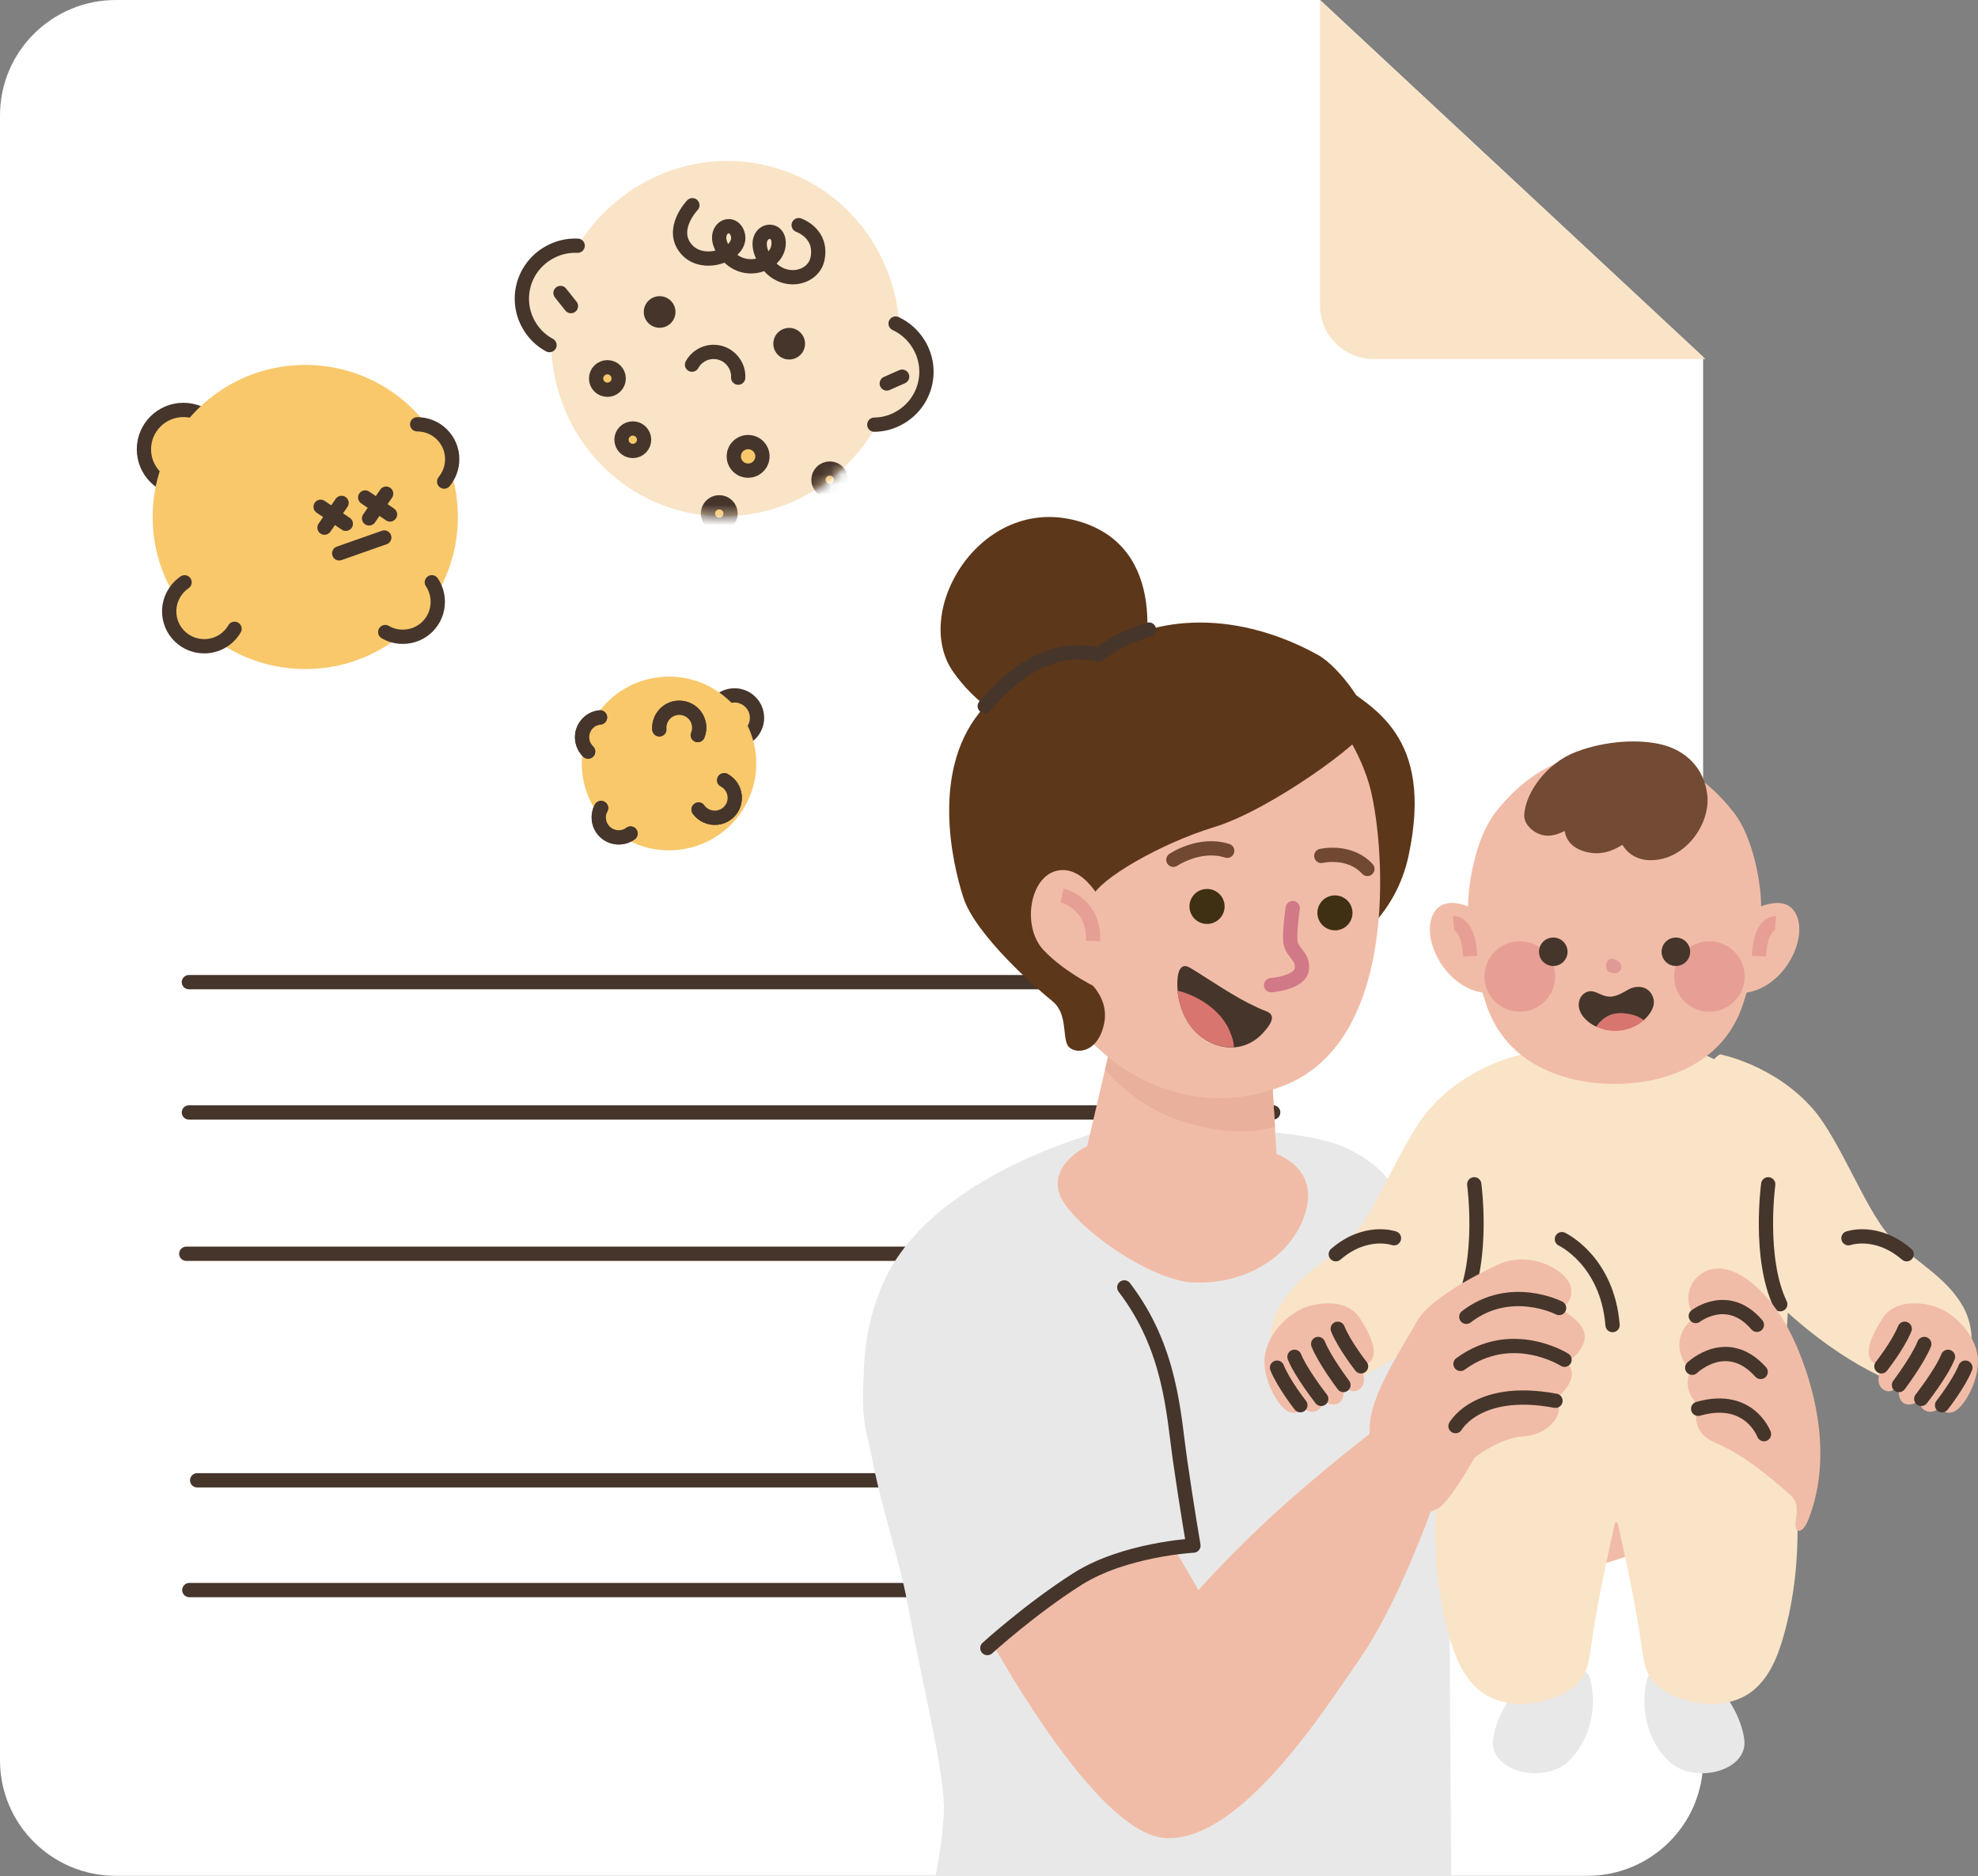 <svg width="194" height="184" viewBox="0 0 194 184" fill="none" xmlns="http://www.w3.org/2000/svg">
<rect x="0" y="0" width="194" height="184" fill="#808080" stroke="none"/>
<g clip-path="url(#clip0_653_4793)">
<path d="M155.676 183.974H11.364C5.088 183.974 0 178.903 0 172.646V11.324C0 5.07 5.088 0 11.364 0H129.464L167.04 35.001V172.646C167.044 178.903 161.952 183.974 155.676 183.974Z" fill="white"/>
<path d="M167.266 35.209H134.712C131.814 35.209 129.464 32.868 129.464 29.98V0L167.266 35.209Z" fill="#FAE4C7"/>
<path d="M17.991 47.929C15.85 47.929 14.115 46.2 14.115 44.066C14.115 41.933 15.85 40.204 17.991 40.204C20.132 40.204 21.867 41.933 21.867 44.066C21.867 46.2 20.132 47.929 17.991 47.929Z" fill="#F8C86B" stroke="#46352B" stroke-width="1.4" stroke-miterlimit="10" stroke-linecap="round" stroke-linejoin="round"/>
<path d="M29.941 65.619C21.674 65.619 14.972 58.94 14.972 50.703C14.972 42.467 21.674 35.788 29.941 35.788C38.207 35.788 44.909 42.467 44.909 50.703C44.909 58.94 38.211 65.619 29.941 65.619Z" fill="#F8C86B"/>
<path d="M18.104 57.111C17.201 57.736 16.595 58.778 16.595 59.957C16.595 61.852 18.125 63.381 20.032 63.381C21.307 63.381 22.423 62.686 23.004 61.669" fill="#F6DC5C"/>
<path d="M18.104 57.111C17.201 57.736 16.595 58.778 16.595 59.957C16.595 61.852 18.125 63.381 20.032 63.381C21.307 63.381 22.423 62.686 23.004 61.669" fill="#F8C86B"/>
<path d="M18.104 57.111C17.201 57.736 16.595 58.778 16.595 59.957C16.595 61.852 18.125 63.381 20.032 63.381C21.307 63.381 22.423 62.686 23.004 61.669" stroke="#46352B" stroke-width="1.4" stroke-miterlimit="10" stroke-linecap="round" stroke-linejoin="round"/>
<path d="M37.785 61.99C38.295 62.29 38.876 62.452 39.503 62.452C41.406 62.452 42.936 60.927 42.936 59.028C42.936 58.311 42.727 57.665 42.355 57.107" fill="#F6DC5C"/>
<path d="M37.785 61.99C38.295 62.29 38.876 62.452 39.503 62.452C41.406 62.452 42.936 60.927 42.936 59.028C42.936 58.311 42.727 57.665 42.355 57.107" fill="#F8C86B"/>
<path d="M37.785 61.99C38.295 62.29 38.876 62.452 39.503 62.452C41.406 62.452 42.936 60.927 42.936 59.028C42.936 58.311 42.727 57.665 42.355 57.107" stroke="#46352B" stroke-width="1.4" stroke-miterlimit="10" stroke-linecap="round" stroke-linejoin="round"/>
<path d="M43.563 47.233C44.052 46.633 44.353 45.87 44.353 45.037C44.353 43.142 42.823 41.613 40.916 41.613" fill="#F6DC5C"/>
<path d="M43.563 47.233C44.052 46.633 44.353 45.87 44.353 45.037C44.353 43.142 42.823 41.613 40.916 41.613" fill="#F8C86B"/>
<path d="M43.563 47.233C44.052 46.633 44.353 45.87 44.353 45.037C44.353 43.142 42.823 41.613 40.916 41.613" stroke="#46352B" stroke-width="1.4" stroke-miterlimit="10" stroke-linecap="round" stroke-linejoin="round"/>
<path d="M37.688 52.716L33.269 54.27" stroke="#46352B" stroke-width="1.4" stroke-miterlimit="10" stroke-linecap="round" stroke-linejoin="round"/>
<path d="M33.499 49.324L31.827 51.749" stroke="#46352B" stroke-width="1.4" stroke-miterlimit="10" stroke-linecap="round" stroke-linejoin="round"/>
<path d="M33.917 51.37L31.446 49.703" stroke="#46352B" stroke-width="1.4" stroke-miterlimit="10" stroke-linecap="round" stroke-linejoin="round"/>
<path d="M37.872 48.416L36.2 50.841" stroke="#46352B" stroke-width="1.4" stroke-miterlimit="10" stroke-linecap="round" stroke-linejoin="round"/>
<path d="M38.253 50.458L35.819 48.791" stroke="#46352B" stroke-width="1.4" stroke-miterlimit="10" stroke-linecap="round" stroke-linejoin="round"/>
<path d="M87.726 37.273C90.035 27.913 84.485 18.508 75.329 16.265C66.173 14.022 56.879 19.792 54.57 29.153C52.261 38.513 57.812 47.919 66.967 50.161C76.123 52.404 85.417 46.634 87.726 37.273Z" fill="#FAE4C7"/>
<path d="M53.895 33.847C53.1 33.422 52.436 32.801 51.942 31.989C50.445 29.526 51.231 26.347 53.703 24.856C54.635 24.294 55.642 24.052 56.658 24.098" fill="#FAE4C7"/>
<path d="M53.895 33.847C53.1 33.422 52.436 32.801 51.942 31.989C50.445 29.526 51.231 26.347 53.703 24.856C54.635 24.294 55.642 24.052 56.658 24.098" stroke="#46352B" stroke-width="1.4" stroke-miterlimit="10" stroke-linecap="round" stroke-linejoin="round"/>
<path d="M67.873 35.763C68.069 35.397 68.358 35.088 68.734 34.863C69.879 34.172 71.355 34.534 72.049 35.676C72.313 36.105 72.422 36.571 72.401 37.038" stroke="#46352B" stroke-width="1.4" stroke-miterlimit="10" stroke-linecap="round" stroke-linejoin="round"/>
<path d="M85.751 41.65C86.65 41.642 87.532 41.396 88.347 40.904C90.819 39.413 91.6 36.234 90.108 33.772C89.543 32.843 88.761 32.163 87.841 31.734" fill="#FAE4C7"/>
<path d="M85.751 41.65C86.65 41.642 87.532 41.396 88.347 40.904C90.819 39.413 91.6 36.234 90.108 33.772C89.543 32.843 88.761 32.163 87.841 31.734" stroke="#46352B" stroke-width="1.4" stroke-miterlimit="10" stroke-linecap="round" stroke-linejoin="round"/>
<path d="M78.334 22.081C78.334 22.081 80.696 22.869 80.178 25.393C79.739 27.497 76.352 28.097 74.901 25.297C73.425 22.494 76.582 21.86 76.36 24.044C76.135 26.014 72.936 27.131 71.176 24.852C69.47 22.669 71.648 21.352 72.288 22.785C73.162 24.739 69.106 26.477 67.333 24.456C65.623 22.502 67.906 20.127 67.906 20.127" fill="#FAE4C7"/>
<path d="M78.334 22.081C78.334 22.081 80.696 22.869 80.178 25.393C79.739 27.497 76.352 28.097 74.901 25.297C73.425 22.494 76.582 21.86 76.36 24.044C76.135 26.014 72.936 27.131 71.176 24.852C69.47 22.669 71.648 21.352 72.288 22.785C73.162 24.739 69.106 26.477 67.333 24.456C65.623 22.502 67.906 20.127 67.906 20.127" stroke="#46352B" stroke-width="1.4" stroke-miterlimit="10" stroke-linecap="round" stroke-linejoin="round"/>
<path d="M77.401 35.259C78.26 35.259 78.957 34.565 78.957 33.709C78.957 32.853 78.26 32.159 77.401 32.159C76.542 32.159 75.846 32.853 75.846 33.709C75.846 34.565 76.542 35.259 77.401 35.259Z" fill="#46352B"/>
<path d="M64.695 32.147C65.554 32.147 66.25 31.453 66.25 30.597C66.25 29.741 65.554 29.047 64.695 29.047C63.836 29.047 63.139 29.741 63.139 30.597C63.139 31.453 63.836 32.147 64.695 32.147Z" fill="#46352B"/>
<path d="M73.375 46.158C74.15 46.158 74.779 45.531 74.779 44.758C74.779 43.985 74.15 43.358 73.375 43.358C72.599 43.358 71.97 43.985 71.97 44.758C71.97 45.531 72.599 46.158 73.375 46.158Z" fill="#F8C86B" stroke="#46352B" stroke-width="1.4" stroke-miterlimit="10" stroke-linecap="round" stroke-linejoin="round"/>
<path d="M59.573 38.225C60.185 38.225 60.681 37.731 60.681 37.121C60.681 36.512 60.185 36.017 59.573 36.017C58.961 36.017 58.465 36.512 58.465 37.121C58.465 37.731 58.961 38.225 59.573 38.225Z" fill="#F8C86B" stroke="#46352B" stroke-width="1.4" stroke-miterlimit="10" stroke-linecap="round" stroke-linejoin="round"/>
<path d="M88.481 36.942L86.972 37.609" stroke="#46352B" stroke-width="1.4" stroke-miterlimit="10" stroke-linecap="round" stroke-linejoin="round"/>
<path d="M54.974 28.735L55.998 30.022" stroke="#46352B" stroke-width="1.4" stroke-miterlimit="10" stroke-linecap="round" stroke-linejoin="round"/>
<path d="M62.065 44.229C62.676 44.229 63.172 43.735 63.172 43.125C63.172 42.515 62.676 42.021 62.065 42.021C61.453 42.021 60.956 42.515 60.956 43.125C60.956 43.735 61.453 44.229 62.065 44.229Z" fill="#F8C86B" stroke="#46352B" stroke-width="1.4" stroke-miterlimit="10" stroke-linecap="round" stroke-linejoin="round"/>
<mask id="mask0_653_4793" style="mask-type:luminance" maskUnits="userSpaceOnUse" x="54" y="15" width="35" height="36">
<path d="M87.726 37.274C90.035 27.913 84.484 18.508 75.329 16.265C66.173 14.023 56.879 19.793 54.57 29.153C52.261 38.513 57.811 47.919 66.967 50.161C76.123 52.404 85.417 46.634 87.726 37.274Z" fill="white"/>
</mask>
<g mask="url(#mask0_653_4793)">
<path d="M81.381 48.162C81.993 48.162 82.489 47.668 82.489 47.058C82.489 46.448 81.993 45.954 81.381 45.954C80.769 45.954 80.273 46.448 80.273 47.058C80.273 47.668 80.769 48.162 81.381 48.162Z" fill="#F8C86B" stroke="#46352B" stroke-width="1.4" stroke-miterlimit="10" stroke-linecap="round" stroke-linejoin="round"/>
</g>
<mask id="mask1_653_4793" style="mask-type:luminance" maskUnits="userSpaceOnUse" x="54" y="15" width="35" height="36">
<path d="M87.726 37.274C90.035 27.913 84.484 18.508 75.329 16.265C66.173 14.023 56.879 19.793 54.57 29.153C52.261 38.513 57.811 47.919 66.967 50.161C76.123 52.404 85.417 46.634 87.726 37.274Z" fill="white"/>
</mask>
<g mask="url(#mask1_653_4793)">
<path d="M70.544 51.47C71.156 51.47 71.652 50.976 71.652 50.366C71.652 49.756 71.156 49.262 70.544 49.262C69.932 49.262 69.436 49.756 69.436 50.366C69.436 50.976 69.932 51.47 70.544 51.47Z" fill="#F8C86B" stroke="#46352B" stroke-width="1.4" stroke-miterlimit="10" stroke-linecap="round" stroke-linejoin="round"/>
</g>
<path d="M18.526 96.324H124.873" stroke="#46352B" stroke-width="1.4" stroke-miterlimit="10" stroke-linecap="round" stroke-linejoin="round"/>
<path d="M18.526 109.102H124.873" stroke="#46352B" stroke-width="1.4" stroke-miterlimit="10" stroke-linecap="round" stroke-linejoin="round"/>
<path d="M18.271 122.963H141.23" stroke="#46352B" stroke-width="1.4" stroke-miterlimit="10" stroke-linecap="round" stroke-linejoin="round"/>
<path d="M19.338 145.182H142.296" stroke="#46352B" stroke-width="1.4" stroke-miterlimit="10" stroke-linecap="round" stroke-linejoin="round"/>
<path d="M18.568 155.947H141.527" stroke="#46352B" stroke-width="1.4" stroke-miterlimit="10" stroke-linecap="round" stroke-linejoin="round"/>
<path d="M148.183 156.285L170.728 149.069L166.2 142.986L145.821 141.52L148.183 156.285Z" fill="#F1BCA7"/>
<path d="M109.09 110.66C109.09 110.66 91.579 114.776 86.662 125.754C81.745 136.733 87.448 148.694 89.024 157.318C90.597 165.946 92.762 174.179 92.566 177.904C92.369 181.628 91.387 185.744 91.387 185.744C91.387 185.744 102.17 191.773 114.408 191.627C130.74 191.431 142.346 185.157 142.346 185.157C142.346 185.157 142.15 160.259 142.15 149.673C142.15 139.086 142.936 133.791 139.787 127.913C136.639 122.03 140.181 116.543 132.115 112.622C126.684 109.985 109.09 110.66 109.09 110.66Z" fill="#E8E8E8"/>
<path d="M124.434 100.378L125.204 113.189C125.204 113.189 129.335 114.506 128.051 118.872C126.767 123.238 122.101 126.075 116.858 125.763C112.564 125.509 104.67 119.847 103.863 116.943C103.052 114.043 106.631 112.418 106.631 112.418L109.717 99.144L124.434 100.378Z" fill="#F1BCA7"/>
<path d="M116.67 110.206C120.27 111.21 122.988 111.123 125.045 110.506L124.434 100.378L109.713 99.149L108.379 104.894C110.39 107.206 113.074 109.202 116.67 110.206Z" fill="#E9B09B"/>
<path d="M138.157 83.9C140.666 72.139 134.599 69.389 131.187 66.927C126.299 63.41 120.843 63.219 120.843 63.219L118.493 97.203C120.885 97.49 135.648 95.662 138.157 83.9Z" fill="#5D3719"/>
<path d="M134.31 77.009C132.947 72.255 127.988 63.469 116.616 64.344C102.371 65.439 97.307 77.997 100.828 90.958C104.348 103.919 115.416 110.673 126.011 106.435C137.668 101.769 135.682 81.763 134.31 77.009Z" fill="#F1BCA7"/>
<path d="M126.788 89.062C126.788 89.062 126.5 90.962 126.546 92.204C126.596 93.445 127.85 93.695 127.683 95.053C127.511 96.407 124.664 96.624 124.664 96.624" stroke="#D17987" stroke-width="1.4" stroke-miterlimit="10" stroke-linecap="round" stroke-linejoin="round"/>
<path d="M132.65 89.471C132.684 90.42 131.939 91.212 130.99 91.245C130.041 91.274 129.243 90.537 129.209 89.587C129.176 88.641 129.92 87.846 130.873 87.816C131.822 87.783 132.617 88.525 132.65 89.471Z" fill="#3F3014"/>
<path d="M120.107 88.841C120.14 89.787 119.396 90.583 118.443 90.616C117.494 90.645 116.695 89.908 116.662 88.958C116.628 88.012 117.373 87.216 118.326 87.187C119.275 87.15 120.078 87.896 120.107 88.841Z" fill="#3F3014"/>
<path d="M115.081 84.325C115.081 84.325 117.669 82.571 120.362 83.442" stroke="#714932" stroke-width="1.4" stroke-miterlimit="10" stroke-linecap="round" stroke-linejoin="round"/>
<path d="M129.589 83.946C129.589 83.946 132.336 83.288 134.113 85.221" stroke="#714932" stroke-width="1.4" stroke-miterlimit="10" stroke-linecap="round" stroke-linejoin="round"/>
<path d="M112.092 65.144C112.092 65.144 115.077 53.632 105.594 51.07C96.111 48.508 89.342 60.036 93.502 65.914C97.663 71.789 103.838 72.297 103.838 72.297L112.092 65.144Z" fill="#5D3719"/>
<path d="M119.124 81.105C124.522 79.463 133.838 72.718 134.176 71.251C134.515 69.789 131.404 65.406 129.243 64.219C120.655 59.502 112.401 60.536 107.76 64.21C105.477 63.619 100.953 63.615 95.953 70.031C91.475 75.78 93.302 84.338 94.481 88.016C95.66 91.691 101.71 96.986 103.186 98.161C104.662 99.336 104.219 101.394 104.662 102.423C105.105 103.452 107.656 103.523 108.295 100.374C108.939 97.224 105.594 95.299 105.594 95.299L105.824 90.749C105.824 90.749 106.706 89.15 107.12 87.987C107.727 86.283 113.727 82.75 119.124 81.105Z" fill="#5D3719"/>
<path d="M112.689 61.744C110.791 62.29 109.119 63.14 107.756 64.215C105.569 63.648 101.325 63.619 96.58 69.252" stroke="#46352B" stroke-width="1.4" stroke-miterlimit="10" stroke-linecap="round" stroke-linejoin="round"/>
<path d="M103.926 85.35C101.02 85.696 100.142 90.825 102.345 93.174C104.549 95.524 108.052 97.103 108.052 97.103L108.579 89.558C108.583 89.558 106.832 85.004 103.926 85.35Z" fill="#F1BCA7"/>
<path opacity="0.4" d="M104.164 87.829C104.164 87.829 107.325 88.52 107.212 92.295" stroke="#D6747A" stroke-width="1.4" stroke-miterlimit="10"/>
<path d="M149.835 164.451C149.835 164.451 146.891 167.184 146.44 170.596C146.026 173.741 151.445 175.075 153.882 172.692C156.32 170.308 156.571 166.792 155.939 164.584C155.308 162.38 149.835 164.451 149.835 164.451Z" fill="#E8E8E8"/>
<path d="M167.68 164.451C167.68 164.451 170.624 167.184 171.075 170.596C171.489 173.741 166.07 175.075 163.633 172.692C161.195 170.308 160.944 166.792 161.576 164.584C162.207 162.38 167.68 164.451 167.68 164.451Z" fill="#E8E8E8"/>
<path d="M174.504 136.966C174.5 136.957 174.5 136.945 174.495 136.937C168.93 137.241 163.353 137.382 157.779 137.366C154.99 137.357 152.206 137.307 149.417 137.22C148.025 137.174 146.632 137.12 145.24 137.057C144.584 137.028 143.889 136.924 143.237 136.957C142.388 137.003 142.497 137.237 142.292 138.074C140.482 145.373 140.076 153.152 142.121 160.447C142.731 162.617 143.66 164.867 145.545 166.113C147.481 167.392 150.057 167.33 152.248 166.563C153.443 166.146 154.627 165.484 155.271 164.401C155.772 163.559 155.898 162.551 156.036 161.58C156.6 157.51 157.482 153.489 158.365 149.477C158.385 149.385 158.431 149.273 158.523 149.269C158.62 149.269 158.67 149.385 158.691 149.481C159.573 153.506 160.455 157.539 161.028 161.618C161.162 162.584 161.291 163.588 161.797 164.426C162.445 165.505 163.624 166.155 164.812 166.567C167.003 167.325 169.574 167.388 171.506 166.113C173.392 164.867 174.324 162.617 174.934 160.447C177.083 152.818 176.515 144.628 174.504 136.966Z" fill="#FAE4C7"/>
<path d="M175.695 112.564C174.909 105.911 166.246 103.098 166.246 103.098C166.246 103.098 162.307 103.582 158.524 103.582C154.74 103.582 150.801 103.098 150.801 103.098C150.801 103.098 142.142 105.911 141.356 112.564C140.57 119.218 141.356 124.971 141.669 128.554C141.983 132.137 141.983 139.17 141.983 139.17C141.983 139.17 149.551 141.515 158.519 141.515C167.488 141.515 175.056 139.17 175.056 139.17C175.056 139.17 175.056 132.133 175.369 128.554C175.695 124.975 176.481 119.218 175.695 112.564Z" fill="#FAE4C7"/>
<path d="M153.19 121.53C153.19 121.53 157.652 123.625 158.158 129.958" stroke="#46352B" stroke-width="1.4" stroke-miterlimit="10" stroke-linecap="round" stroke-linejoin="round"/>
<path d="M168.705 103.407C168.705 103.407 173.96 104.398 177.757 108.698C180.608 111.931 183.167 119.284 185.726 121.638C188.285 123.992 190.94 125.363 192.512 128.108C194.084 130.854 193.494 134.97 190.94 136.145C188.381 137.32 182.481 134.579 177.364 130.458C173.408 127.275 169.888 123.4 168.115 119.48C166.342 115.564 165.949 104.781 168.705 103.407Z" fill="#FAE4C7"/>
<path d="M173.425 116.151C173.425 116.151 172.442 123.405 174.604 127.913" stroke="#46352B" stroke-width="1.4" stroke-miterlimit="10" stroke-linecap="round" stroke-linejoin="round"/>
<path d="M181.294 121.442C181.294 121.442 184.049 120.463 187.001 123.009" stroke="#46352B" stroke-width="1.4" stroke-miterlimit="10" stroke-linecap="round" stroke-linejoin="round"/>
<path d="M189.707 128.117C188.08 127.629 185.747 127.579 184.647 129.275C183.548 130.966 182.983 132.462 183.418 133.258C183.853 134.054 184.693 133.724 184.693 133.724C184.693 133.724 183.736 135.453 184.606 136.195C185.475 136.937 186.249 135.837 186.249 135.837C186.249 135.837 185.994 137.345 186.83 137.666C187.666 137.991 188.435 137.191 188.435 137.191C188.435 137.191 188.022 137.999 188.908 138.378C189.794 138.757 190.501 137.757 190.501 137.757C190.501 137.757 190.258 138.724 191.412 138.524C192.566 138.324 194.41 135.029 193.917 132.704C193.424 130.379 191.329 128.608 189.707 128.117Z" fill="#F1BCA7"/>
<path d="M184.526 134.004C184.526 134.004 186.173 131.916 186.813 130.321" stroke="#46352B" stroke-width="1.4" stroke-miterlimit="10" stroke-linecap="round" stroke-linejoin="round"/>
<path d="M186.249 135.837C186.249 135.837 188.088 133.408 188.728 131.812" stroke="#46352B" stroke-width="1.4" stroke-miterlimit="10" stroke-linecap="round" stroke-linejoin="round"/>
<path d="M188.435 137.195C188.435 137.195 190.417 134.666 191.057 133.07" stroke="#46352B" stroke-width="1.4" stroke-miterlimit="10" stroke-linecap="round" stroke-linejoin="round"/>
<path d="M190.476 137.816C190.476 137.816 192.123 135.728 192.763 134.133" stroke="#46352B" stroke-width="1.4" stroke-miterlimit="10" stroke-linecap="round" stroke-linejoin="round"/>
<path d="M149.312 103.407C149.312 103.407 144.057 104.398 140.26 108.698C137.409 111.931 134.85 119.284 132.291 121.638C129.732 123.992 127.077 125.363 125.501 128.108C123.929 130.854 124.518 134.97 127.073 136.145C129.632 137.32 135.532 134.579 140.649 130.458C144.605 127.275 148.125 123.4 149.898 119.48C151.675 115.564 152.068 104.781 149.312 103.407Z" fill="#FAE4C7"/>
<path d="M144.592 116.151C144.592 116.151 145.575 123.405 143.413 127.913" stroke="#46352B" stroke-width="1.4" stroke-miterlimit="10" stroke-linecap="round" stroke-linejoin="round"/>
<path d="M136.719 121.442C136.719 121.442 133.964 120.463 131.012 123.009" stroke="#46352B" stroke-width="1.4" stroke-miterlimit="10" stroke-linecap="round" stroke-linejoin="round"/>
<path d="M128.311 128.117C129.937 127.629 132.27 127.579 133.37 129.275C134.469 130.966 135.034 132.462 134.599 133.258C134.164 134.054 133.324 133.724 133.324 133.724C133.324 133.724 134.281 135.453 133.412 136.195C132.542 136.937 131.768 135.837 131.768 135.837C131.768 135.837 132.023 137.345 131.187 137.666C130.351 137.991 129.582 137.191 129.582 137.191C129.582 137.191 129.996 137.999 129.109 138.378C128.223 138.757 127.516 137.757 127.516 137.757C127.516 137.757 127.759 138.724 126.605 138.524C125.451 138.324 123.607 135.029 124.1 132.704C124.594 130.379 126.688 128.608 128.311 128.117Z" fill="#F1BCA7"/>
<path d="M133.491 134.004C133.491 134.004 131.844 131.916 131.204 130.321" stroke="#46352B" stroke-width="1.4" stroke-miterlimit="10" stroke-linecap="round" stroke-linejoin="round"/>
<path d="M131.764 135.837C131.764 135.837 129.924 133.408 129.285 131.812" stroke="#46352B" stroke-width="1.4" stroke-miterlimit="10" stroke-linecap="round" stroke-linejoin="round"/>
<path d="M129.582 137.195C129.582 137.195 127.6 134.666 126.96 133.07" stroke="#46352B" stroke-width="1.4" stroke-miterlimit="10" stroke-linecap="round" stroke-linejoin="round"/>
<path d="M127.537 137.816C127.537 137.816 125.89 135.728 125.25 134.133" stroke="#46352B" stroke-width="1.4" stroke-miterlimit="10" stroke-linecap="round" stroke-linejoin="round"/>
<path d="M176.042 89.462C175.319 88.304 173.956 88.437 172.722 88.887C172.752 86.891 172.011 82.2 170.055 79.696C167.809 76.822 164.297 73.747 158.356 73.747C152.415 73.747 148.902 76.817 146.657 79.696C144.705 82.196 143.96 86.891 143.99 88.887C142.756 88.433 141.393 88.3 140.67 89.462C139.223 91.783 141.569 96.745 145.399 97.349C145.516 97.736 145.645 98.136 145.783 98.553C147.728 104.39 153.456 106.306 158.356 106.306C163.256 106.306 168.98 104.39 170.929 98.553C171.067 98.136 171.192 97.74 171.313 97.349C175.143 96.745 177.485 91.783 176.042 89.462Z" fill="#F1BCA7"/>
<g opacity="0.4">
<path d="M171.121 95.77C171.121 97.678 169.57 99.224 167.655 99.224C165.74 99.224 164.188 97.678 164.188 95.77C164.188 93.862 165.74 92.316 167.655 92.316C169.565 92.316 171.121 93.862 171.121 95.77Z" fill="#D6747A"/>
<path d="M152.528 95.77C152.528 97.678 150.976 99.224 149.061 99.224C147.146 99.224 145.595 97.678 145.595 95.77C145.595 93.862 147.146 92.316 149.061 92.316C150.976 92.316 152.528 93.862 152.528 95.77Z" fill="#D6747A"/>
</g>
<path d="M153.744 93.345C153.744 94.116 153.117 94.741 152.344 94.741C151.57 94.741 150.943 94.116 150.943 93.345C150.943 92.574 151.57 91.949 152.344 91.949C153.117 91.949 153.744 92.574 153.744 93.345Z" fill="#46352B"/>
<path d="M165.769 93.345C165.769 94.116 165.142 94.741 164.368 94.741C163.595 94.741 162.968 94.116 162.968 93.345C162.968 92.574 163.595 91.949 164.368 91.949C165.142 91.949 165.769 92.574 165.769 93.345Z" fill="#46352B"/>
<path d="M163.026 73.035C160.815 72.48 157.566 72.618 154.614 73.726C151.662 74.834 149.638 77.742 149.496 79.884C149.433 80.83 150.349 81.655 151.248 81.888C152.026 82.088 152.778 81.846 153.46 81.492C153.602 82.409 154.208 83.184 155.5 83.534C156.868 83.904 158.063 83.542 159.121 82.85C159.644 83.738 160.597 84.363 161.897 84.363C165.334 84.363 167.751 80.775 167.454 78.009C167.157 75.247 165.238 73.585 163.026 73.035Z" fill="#734A33"/>
<g opacity="0.4">
<path d="M142.568 90.549C142.568 90.549 144.044 90.404 144.19 93.782" stroke="#D6747A" stroke-width="1.4" stroke-miterlimit="10"/>
<path d="M174.144 90.549C174.144 90.549 172.668 90.404 172.521 93.782" stroke="#D6747A" stroke-width="1.4" stroke-miterlimit="10"/>
</g>
<path d="M113.417 148.89L117.548 155.947C117.548 155.947 120.935 152.073 125.81 147.715C131.517 142.619 136.631 138.891 136.631 138.891L141.548 144.773C141.548 144.773 137.81 156.339 133.286 162.809C130.213 167.2 121.679 180.845 114.199 180.257C106.723 179.67 95.313 157.514 95.313 157.514L113.417 148.89Z" fill="#F1BCA7"/>
<path d="M134.385 139.374C134.678 136.441 137.668 131.941 138.972 129.592C140.277 127.242 145.386 124.738 146.95 124.013C150.178 122.521 153.974 124.721 154.104 126.438C154.233 128.158 152.862 128.275 152.862 128.275C152.862 128.275 155.007 129.362 155.371 130.641C155.738 131.925 154.325 133.395 153.51 133.537C155.333 134.929 152.828 137.045 152.657 137.095C153.581 138.736 151.875 140.724 149.387 140.878C147.05 141.02 144.612 142.978 144.612 142.978C144.612 142.978 142.016 147.636 140.904 148.006C139.792 148.381 137.797 150.281 136.371 148.615C134.942 146.952 134.089 142.311 134.385 139.374Z" fill="#F1BCA7"/>
<path d="M152.916 128.283C152.916 128.283 148.133 125.817 143.814 129.146" stroke="#46352B" stroke-width="1.4" stroke-miterlimit="10" stroke-linecap="round" stroke-linejoin="round"/>
<path d="M153.447 133.358C153.447 133.358 148.296 130.067 143.245 133.766" stroke="#46352B" stroke-width="1.4" stroke-miterlimit="10" stroke-linecap="round" stroke-linejoin="round"/>
<path d="M152.561 137.382C144.529 135.866 142.539 140.307 142.773 139.836" stroke="#46352B" stroke-width="1.4" stroke-miterlimit="10" stroke-linecap="round" stroke-linejoin="round"/>
<path d="M96.049 120.434C101.083 119.343 105.674 120.251 110.269 126.263C114.864 132.275 115.081 138.653 115.738 143.207C116.394 147.761 117.051 151.585 117.051 151.585C117.051 151.585 110.269 151.948 105.674 154.864C101.079 157.78 96.839 161.634 96.839 161.634C96.839 161.634 85.328 148.49 84.672 138.287C84.016 128.083 91.015 121.526 96.049 120.434Z" fill="#E8E8E8"/>
<path d="M111.561 128.142C114.914 133.579 115.148 139.124 115.737 143.207C116.394 147.761 117.05 151.585 117.05 151.585" fill="#E8E8E8"/>
<path d="M110.269 126.263C114.864 132.275 115.081 138.653 115.738 143.207C116.394 147.761 117.05 151.585 117.05 151.585C117.05 151.585 110.269 151.948 105.674 154.864C101.079 157.78 96.839 161.634 96.839 161.634" stroke="#46352B" stroke-width="1.4" stroke-miterlimit="10" stroke-linecap="round" stroke-linejoin="round"/>
<path d="M178.409 140.174C178.17 137.937 177.61 135.712 176.841 133.604C175.766 130.662 174.228 127.783 171.794 125.8C170.657 124.875 169.177 124.138 167.755 124.509C166.806 124.759 166.012 125.513 165.719 126.446C165.426 127.379 165.644 128.454 166.279 129.196C165.401 129.704 164.799 130.658 164.72 131.666C164.64 132.675 165.079 133.712 165.865 134.354C165.41 135.141 165.418 136.178 165.89 136.962C166.058 137.232 166.275 137.482 166.363 137.787C166.467 138.157 166.363 138.553 166.35 138.936C166.325 139.611 166.597 140.295 167.082 140.765C167.559 141.232 168.203 141.482 168.813 141.765C171.2 142.869 173.232 144.594 175.235 146.294C175.578 146.586 175.929 146.894 176.097 147.311C176.222 147.631 176.222 147.986 176.222 148.331C176.222 148.702 175.908 149.877 176.301 150.09C176.757 150.34 177.213 149.415 177.338 149.098C178.467 146.277 178.731 143.215 178.409 140.174Z" fill="#F1BCA7"/>
<path d="M166.321 129.071C166.321 129.071 169.47 126.604 172.313 129.933" stroke="#46352B" stroke-width="1.4" stroke-miterlimit="10" stroke-linecap="round" stroke-linejoin="round"/>
<path d="M165.97 134.145C165.97 134.145 169.361 130.854 172.685 134.554" stroke="#46352B" stroke-width="1.4" stroke-miterlimit="10" stroke-linecap="round" stroke-linejoin="round"/>
<path d="M166.555 138.17C171.84 136.653 173.153 141.095 172.998 140.624" stroke="#46352B" stroke-width="1.4" stroke-miterlimit="10" stroke-linecap="round" stroke-linejoin="round"/>
<path opacity="0.5" d="M157.524 94.562C157.482 94.887 157.574 95.249 157.905 95.37C158.302 95.516 158.766 95.495 158.979 95.066C159.28 94.47 158.285 93.787 157.779 94.124C157.637 94.22 157.545 94.387 157.524 94.562Z" fill="#D17987"/>
<path d="M158.305 99.428C157.586 99.586 156.972 100.078 156.558 100.69C157.214 101.003 157.992 101.165 158.753 101.094C159.949 100.982 160.722 100.507 161.215 100.061C160.726 99.657 160.074 99.469 159.434 99.399C159.058 99.353 158.673 99.344 158.305 99.428Z" fill="#D9756F"/>
<path d="M161.504 99.769C161.964 99.265 162.42 98.536 162.106 97.745C161.705 96.728 160.593 96.541 159.648 97.082C159.326 97.266 158.573 97.749 157.921 97.749C157.156 97.749 156.667 97.249 156.073 97.211C155.826 97.195 155.579 97.286 155.379 97.432C155.028 97.682 154.839 98.107 154.839 98.536C154.839 99.411 155.563 100.224 156.558 100.694C156.972 100.078 157.582 99.586 158.306 99.432C158.673 99.353 159.058 99.357 159.434 99.403C160.074 99.474 160.722 99.661 161.216 100.065C161.324 99.957 161.42 99.861 161.504 99.769Z" fill="#46352B"/>
<path d="M123.393 98.844C123.606 98.94 123.82 99.032 124.041 99.115C124.225 99.186 124.413 99.257 124.56 99.39C125.153 99.932 124.192 100.961 123.824 101.361C123.146 102.098 122.197 102.603 121.198 102.707C119.868 102.844 118.535 102.332 117.544 101.465C116.478 100.532 115.876 99.257 115.595 97.878C115.436 97.091 115.161 93.966 116.766 94.941C118.932 96.257 121.068 97.795 123.393 98.844Z" fill="#46352B"/>
<path d="M117.54 101.461C116.473 100.528 115.871 99.253 115.591 97.874C115.558 97.716 115.524 97.457 115.495 97.161C116.921 97.507 118.33 98.278 119.342 99.286C119.894 99.836 120.358 100.486 120.646 101.211C120.813 101.636 121.039 102.24 121.006 102.711C119.743 102.786 118.485 102.29 117.54 101.461Z" fill="#D9756F"/>
<path d="M72.262 72.597C73.479 72.472 74.361 71.385 74.236 70.177C74.111 68.964 73.019 68.085 71.807 68.214C70.59 68.339 69.708 69.422 69.833 70.635C69.959 71.843 71.046 72.722 72.262 72.597Z" fill="#F8C86B" stroke="#46352B" stroke-width="1.4" stroke-miterlimit="10" stroke-linecap="round" stroke-linejoin="round"/>
<path d="M66.505 83.35C71.205 82.863 74.617 78.676 74.127 73.997C73.638 69.318 69.432 65.919 64.732 66.406C60.033 66.894 56.621 71.081 57.11 75.759C57.599 80.438 61.806 83.838 66.505 83.35Z" fill="#F8C86B"/>
<path d="M71.029 76.522C71.581 76.822 71.986 77.376 72.053 78.047C72.166 79.121 71.384 80.08 70.306 80.192C69.578 80.267 68.909 79.938 68.516 79.396" fill="#F8C86B"/>
<path d="M71.029 76.522C71.581 76.822 71.986 77.376 72.053 78.047C72.166 79.121 71.384 80.08 70.306 80.192C69.578 80.267 68.909 79.938 68.516 79.396" stroke="#46352B" stroke-width="1.4" stroke-miterlimit="10" stroke-linecap="round" stroke-linejoin="round"/>
<path d="M71.029 76.522C71.581 76.822 71.986 77.376 72.053 78.047C72.166 79.121 71.384 80.08 70.306 80.192C69.578 80.267 68.909 79.938 68.516 79.396" fill="#F8C86B"/>
<path d="M71.029 76.522C71.581 76.822 71.986 77.376 72.053 78.047C72.166 79.121 71.384 80.08 70.306 80.192C69.578 80.267 68.909 79.938 68.516 79.396" stroke="#46352B" stroke-width="1.4" stroke-miterlimit="10" stroke-linecap="round" stroke-linejoin="round"/>
<path d="M64.67 71.526C64.62 70.906 64.871 70.272 65.402 69.843C66.25 69.168 67.48 69.31 68.157 70.156C68.6 70.718 68.692 71.468 68.437 72.089" fill="#F8C86B"/>
<path d="M64.67 71.526C64.62 70.906 64.871 70.272 65.402 69.843C66.25 69.168 67.48 69.31 68.157 70.156C68.6 70.718 68.692 71.468 68.437 72.089" stroke="#46352B" stroke-width="1.4" stroke-miterlimit="10" stroke-linecap="round" stroke-linejoin="round"/>
<path d="M64.67 71.526C64.62 70.906 64.871 70.272 65.402 69.843C66.25 69.168 67.48 69.31 68.157 70.156C68.6 70.718 68.692 71.468 68.437 72.089" fill="#F8C86B"/>
<path d="M64.67 71.526C64.62 70.906 64.871 70.272 65.402 69.843C66.25 69.168 67.48 69.31 68.157 70.156C68.6 70.718 68.692 71.468 68.437 72.089" stroke="#46352B" stroke-width="1.4" stroke-miterlimit="10" stroke-linecap="round" stroke-linejoin="round"/>
<path d="M61.843 81.75C61.571 81.95 61.249 82.075 60.894 82.113C59.811 82.225 58.849 81.446 58.736 80.371C58.695 79.963 58.774 79.584 58.954 79.246" fill="#F8C86B"/>
<path d="M61.843 81.75C61.571 81.95 61.249 82.075 60.894 82.113C59.811 82.225 58.849 81.446 58.736 80.371C58.695 79.963 58.774 79.584 58.954 79.246" stroke="#46352B" stroke-width="1.4" stroke-miterlimit="10" stroke-linecap="round" stroke-linejoin="round"/>
<path d="M61.843 81.75C61.571 81.95 61.249 82.075 60.894 82.113C59.811 82.225 58.849 81.446 58.736 80.371C58.695 79.963 58.774 79.584 58.954 79.246" fill="#F8C86B"/>
<path d="M61.843 81.75C61.571 81.95 61.249 82.075 60.894 82.113C59.811 82.225 58.849 81.446 58.736 80.371C58.695 79.963 58.774 79.584 58.954 79.246" stroke="#46352B" stroke-width="1.4" stroke-miterlimit="10" stroke-linecap="round" stroke-linejoin="round"/>
<path d="M57.683 73.71C57.369 73.397 57.152 72.98 57.102 72.505C56.989 71.43 57.771 70.472 58.849 70.36" fill="#F8C86B"/>
<path d="M57.683 73.71C57.369 73.397 57.152 72.98 57.102 72.505C56.989 71.43 57.771 70.472 58.849 70.36" stroke="#46352B" stroke-width="1.4" stroke-miterlimit="10" stroke-linecap="round" stroke-linejoin="round"/>
<path d="M57.683 73.71C57.369 73.397 57.152 72.98 57.102 72.505C56.989 71.43 57.771 70.472 58.849 70.36" fill="#F8C86B"/>
<path d="M57.683 73.71C57.369 73.397 57.152 72.98 57.102 72.505C56.989 71.43 57.771 70.472 58.849 70.36" stroke="#46352B" stroke-width="1.4" stroke-miterlimit="10" stroke-linecap="round" stroke-linejoin="round"/>
</g>
<defs>
<clipPath id="clip0_653_4793">
<rect width="194" height="184" fill="white"/>
</clipPath>
</defs>
</svg>
